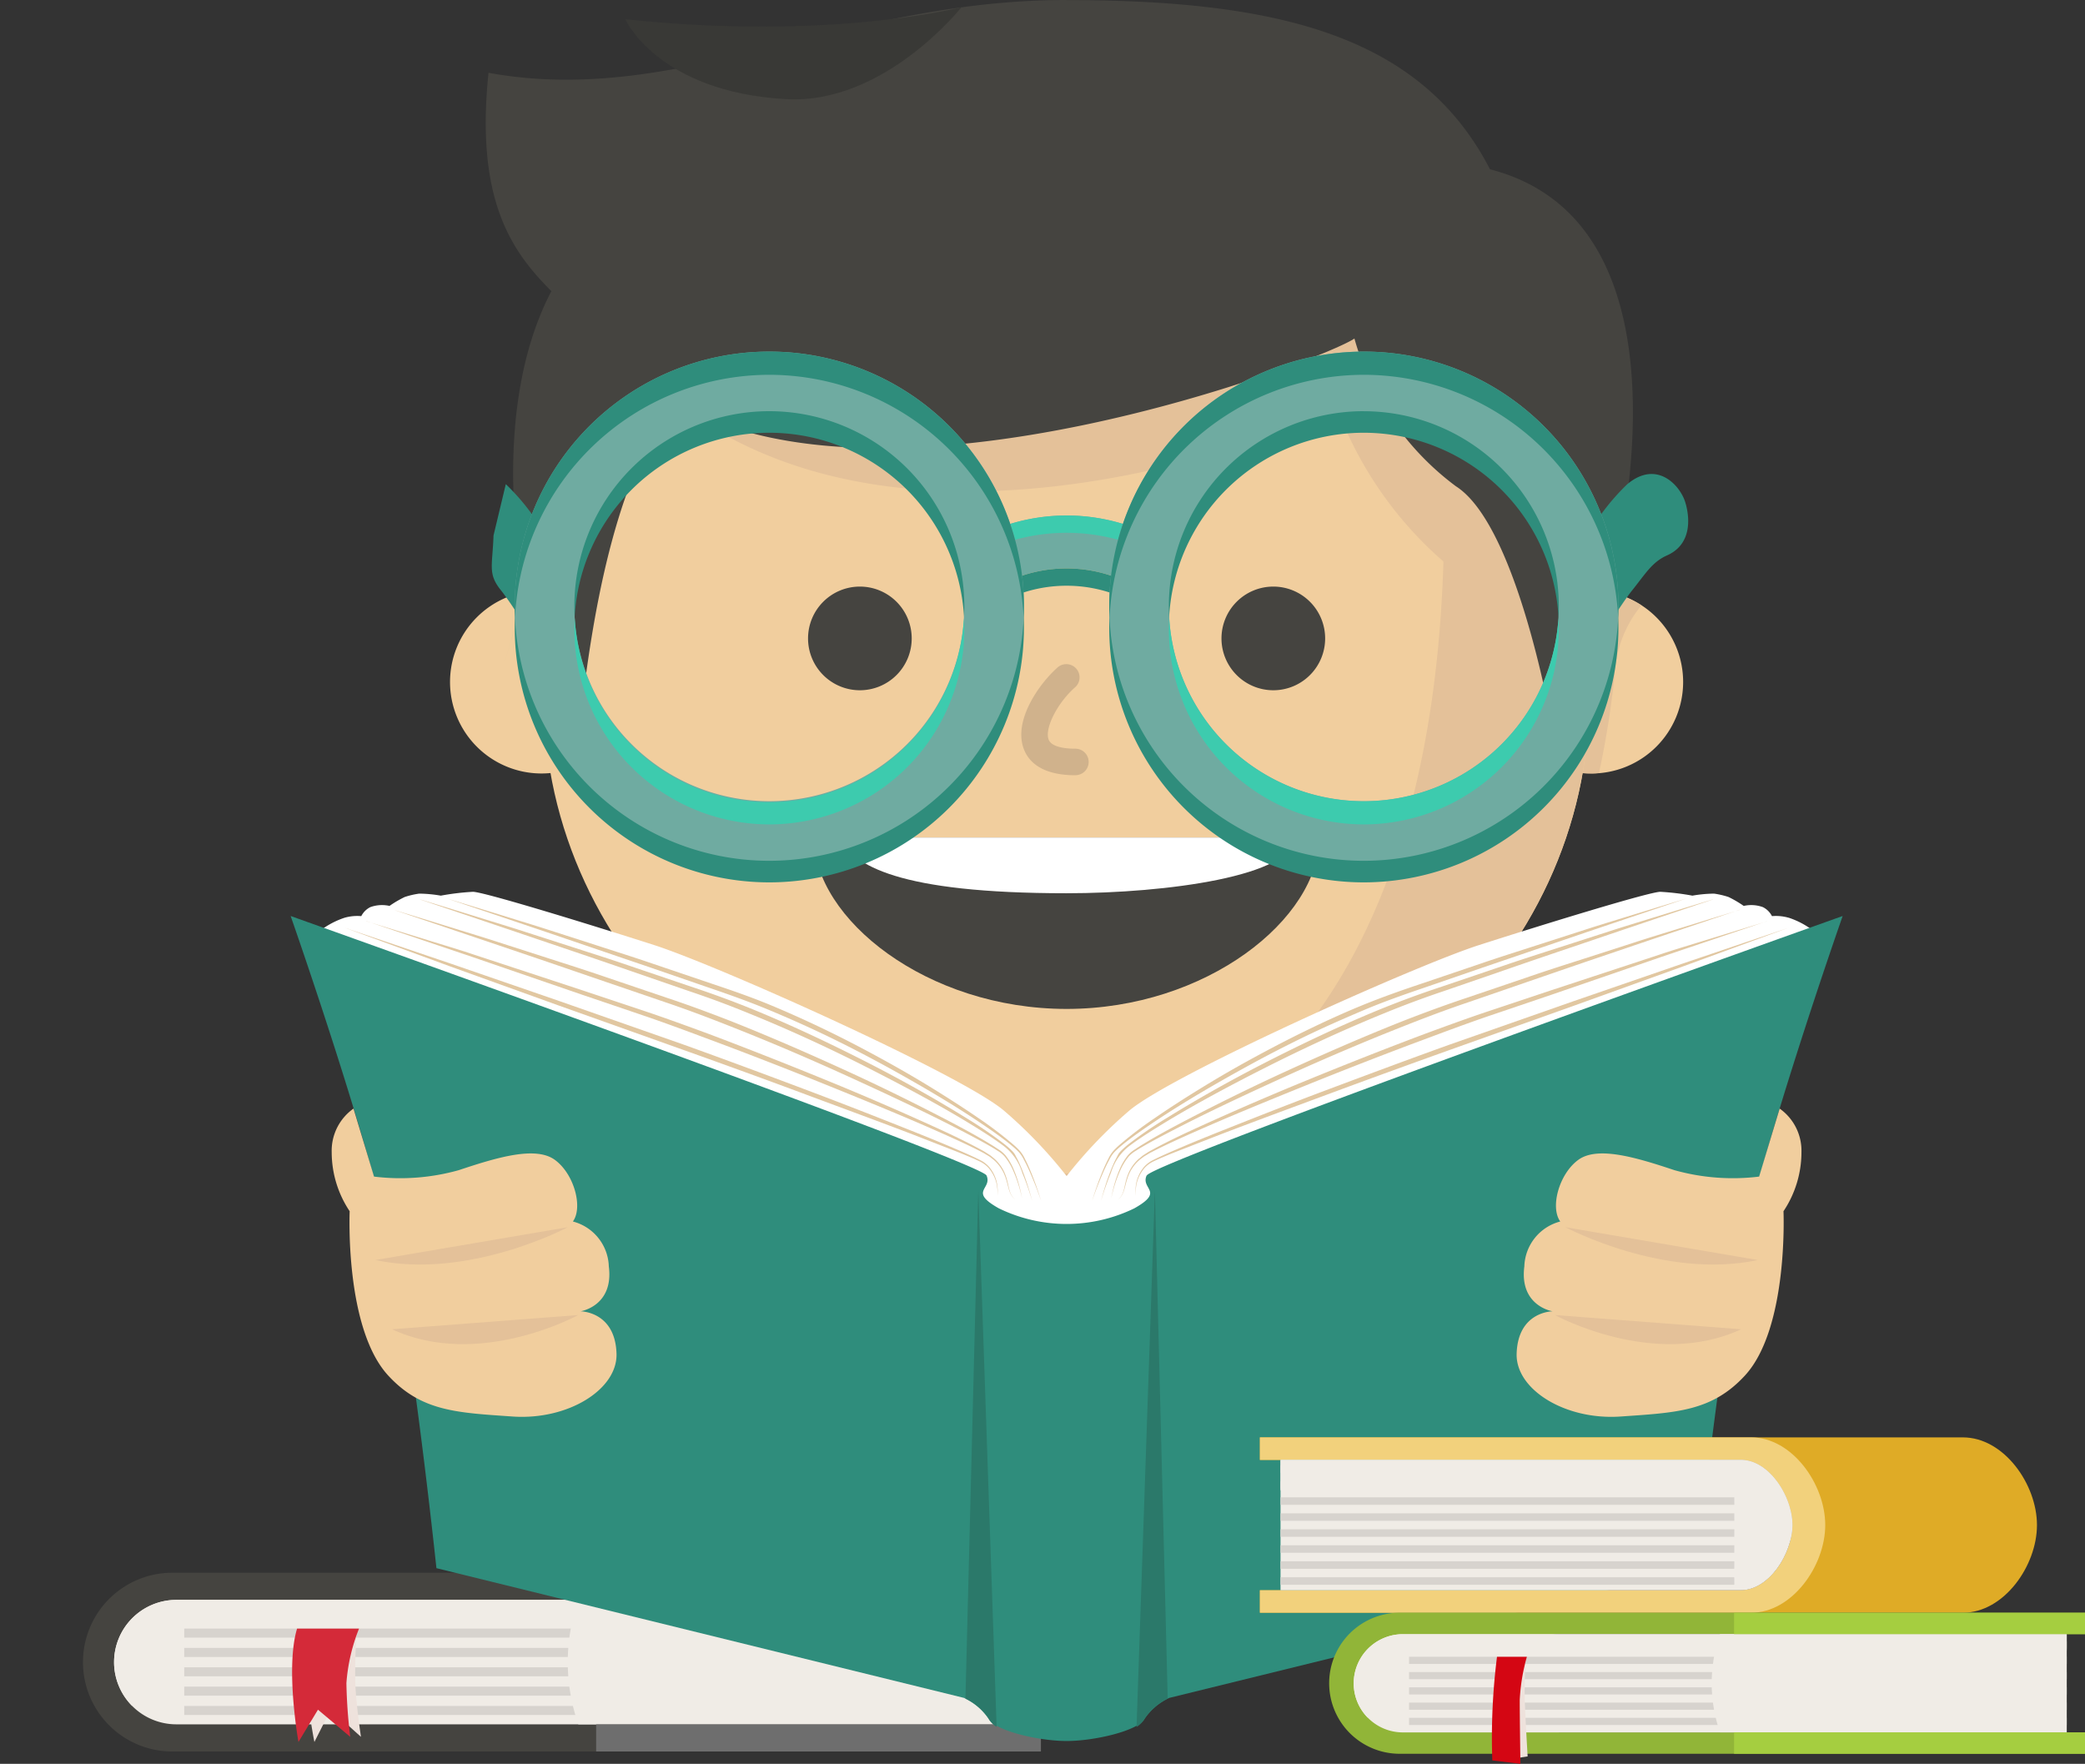 <svg xmlns="http://www.w3.org/2000/svg" xmlns:xlink="http://www.w3.org/1999/xlink" id="Group_967" data-name="Group 967" width="167.956" height="142.077" viewBox="0 0 167.956 142.077"><rect x="0" y="0" width="167.956" height="142.077" fill="#333333" stroke="none"/><defs><clipPath id="clip-path"><rect id="Rectangle_283" data-name="Rectangle 283" width="167.956" height="142.077" fill="none"></rect></clipPath><clipPath id="clip-path-3"><rect id="Rectangle_248" data-name="Rectangle 248" width="72.794" height="8.557" fill="none"></rect></clipPath><clipPath id="clip-path-4"><rect id="Rectangle_249" data-name="Rectangle 249" width="36.247" height="10.026" fill="none"></rect></clipPath><clipPath id="clip-path-5"><rect id="Rectangle_250" data-name="Rectangle 250" width="4.468" height="9.128" fill="none"></rect></clipPath><clipPath id="clip-path-6"><rect id="Rectangle_270" data-name="Rectangle 270" width="41.236" height="8.187" fill="none"></rect></clipPath><clipPath id="clip-path-7"><rect id="Rectangle_277" data-name="Rectangle 277" width="57.435" height="6.751" fill="none"></rect></clipPath><clipPath id="clip-path-8"><rect id="Rectangle_278" data-name="Rectangle 278" width="28.599" height="7.91" fill="none"></rect></clipPath><clipPath id="clip-path-9"><rect id="Rectangle_279" data-name="Rectangle 279" width="2.193" height="8.35" fill="none"></rect></clipPath></defs><g id="Group_993" data-name="Group 993" clip-path="url(#clip-path)"><g id="Group_992" data-name="Group 992"><g id="Group_991" data-name="Group 991" clip-path="url(#clip-path)"><path id="Path_5632" data-name="Path 5632" d="M185.329,214.727v-12.7h12.263v12.7c0,3.352-12.263,3.352-12.263,0" transform="translate(-105.539 -115.048)" fill="#f1ce9e"></path><path id="Path_5633" data-name="Path 5633" d="M193.54,211.414l1.027,5.5c1.734-.384,3.016-1.114,3.016-2.2v-12.7h-2.768c-3.779.865-9.49,2.2-9.49,2.294v6.856a50.631,50.631,0,0,0,8.215.251" transform="translate(-105.537 -115.039)" fill="#e4c199"></path><path id="Path_5634" data-name="Path 5634" d="M91.572,110.477a7.37,7.37,0,1,1-7.37,7.37,7.37,7.37,0,0,1,7.37-7.37" transform="translate(-47.95 -62.913)" fill="#f1ce9e"></path><path id="Path_5635" data-name="Path 5635" d="M288.054,110.477a7.37,7.37,0,1,1-7.37,7.37,7.37,7.37,0,0,1,7.37-7.37" transform="translate(-159.84 -62.913)" fill="#f1ce9e"></path><path id="Path_5636" data-name="Path 5636" d="M287.862,110.478a7.37,7.37,0,1,0-.29,14.737h.29c.2,0,.394-.013.59-.03a73.76,73.76,0,0,0,1.258-7.857,9.485,9.485,0,0,1,2.161-5.653,7.328,7.328,0,0,0-4.013-1.193" transform="translate(-159.648 -62.913)" fill="#e4c199"></path><path id="Path_5637" data-name="Path 5637" d="M185.976,64.834c0,21.194-18.852,38.375-42.106,38.375s-42.107-17.18-42.107-38.375c0-40.343,18.852-49.581,42.106-49.581s42.107,8.175,42.107,49.581" transform="translate(-57.951 -8.686)" fill="#f1ce9e"></path><path id="Path_5638" data-name="Path 5638" d="M189.191,73.016a30.578,30.578,0,0,1-10.142-13.5s-33.066,15.151-53.487-.73c-2.66-11.438,8.71-12.328,8.71-12.328H182.42l13.325,8.175Z" transform="translate(-71.274 -26.455)" fill="#e4c199"></path><path id="Path_5639" data-name="Path 5639" d="M228.458,33.281c12.127,75.524-26.094,80.047-27.4,80.176,22.956-.316,41.46-17.364,41.46-38.36,0-22.225-5.436-34.867-14.063-41.818" transform="translate(-114.498 -18.951)" fill="#e4c199"></path><path id="Path_5640" data-name="Path 5640" d="M172.634,170.5c11.242,0,20.356-7.244,20.356-13.812H152.278c0,6.565,9.114,13.812,20.356,13.812" transform="translate(-86.717 -89.231)" fill="#454440"></path><path id="Path_5641" data-name="Path 5641" d="M193.65,156.7H156.989c1.139,2.24,4.737,4.489,18.331,4.489,8.082,0,18.329-1.4,18.329-4.489" transform="translate(-89.4 -89.238)" fill="#fff"></path><path id="Path_5642" data-name="Path 5642" d="M155.363,109.747a4.175,4.175,0,1,1-4.174,4.174,4.174,4.174,0,0,1,4.174-4.174" transform="translate(-86.097 -62.497)" fill="#454440"></path><path id="Path_5643" data-name="Path 5643" d="M232.718,109.747a4.175,4.175,0,1,1-4.174,4.174,4.174,4.174,0,0,1,4.174-4.174" transform="translate(-130.148 -62.497)" fill="#454440"></path><path id="Path_5644" data-name="Path 5644" d="M195.445,133.2c-2.778,0-3.8-1.154-4.156-2.123-.859-2.281,1.23-5.25,2.75-6.585a1.067,1.067,0,0,1,1.41,1.6c-1.451,1.268-2.494,3.325-2.161,4.228.242.647,1.461.743,2.161.743a1.066,1.066,0,1,1,0,2.133" transform="translate(-108.819 -70.754)" fill="#d0b28c"></path><path id="Path_5645" data-name="Path 5645" d="M137.673,0c-18.288,0-31.241,8.662-46.565,5.864-1.066,10.26,1.866,14.391,5.064,17.588C90.872,33.579,94.02,47.7,94.02,47.7c3.159.623,4.3,12.17,4.3,12.17,1.2-12.3,3.492-21.891,7.714-27.539,17.124,10.217,52.49-3.415,54.827-5.062a22.31,22.31,0,0,0,8.175,11.9c5.215,3.325,8,20.7,8,20.7s1.127-11.548,4.3-12.17c0,0,8.386-29.447-9.553-34.062C166.259,2.933,154.89.008,137.673.008" transform="translate(-51.756)" fill="#454440"></path><path id="Path_5646" data-name="Path 5646" d="M144.082,1.338s-10.559,2.746-27.088.971c0,0,2.613,5.864,12.968,6.439,7.917.44,14.118-7.412,14.118-7.412" transform="translate(-66.624 -0.761)" fill="#393936"></path><path id="Path_5647" data-name="Path 5647" d="M22.722,294.248H92.69v2.188H39.082a5.013,5.013,0,1,0,0,10.025H92.69v2.188H22.722a7.2,7.2,0,0,1,0-14.4" transform="translate(-8.839 -167.565)" fill="#454440"></path><path id="Path_5648" data-name="Path 5648" d="M21.343,304.342a5.018,5.018,0,0,1,5.013-5.013H94.137v10.025H26.356a5.018,5.018,0,0,1-5.013-5.013" transform="translate(-12.154 -170.458)" fill="#f0ece6"></path><rect id="Rectangle_242" data-name="Rectangle 242" width="67.143" height="0.729" transform="translate(14.84 131.182)" fill="#d7d3ce"></rect><rect id="Rectangle_243" data-name="Rectangle 243" width="67.143" height="0.729" transform="translate(14.84 129.623)" fill="#d7d3ce"></rect><rect id="Rectangle_244" data-name="Rectangle 244" width="67.143" height="0.729" transform="translate(14.84 134.299)" fill="#d7d3ce"></rect><rect id="Rectangle_245" data-name="Rectangle 245" width="67.143" height="0.729" transform="translate(14.84 132.74)" fill="#d7d3ce"></rect><rect id="Rectangle_246" data-name="Rectangle 246" width="67.143" height="0.729" transform="translate(14.84 137.415)" fill="#d7d3ce"></rect><rect id="Rectangle_247" data-name="Rectangle 247" width="67.143" height="0.729" transform="translate(14.84 135.857)" fill="#d7d3ce"></rect><g id="Group_969" data-name="Group 969" transform="translate(9.189 128.871)" style="mix-blend-mode: multiply;isolation: isolate"><g id="Group_968" data-name="Group 968"><g id="Group_967-2" data-name="Group 967" clip-path="url(#clip-path-3)"><path id="Path_5649" data-name="Path 5649" d="M21.343,304.342a5.018,5.018,0,0,1,5.013-5.013H94.137v1.64H27.449a5.008,5.008,0,0,0-4.635,6.917,5,5,0,0,1-1.472-3.545" transform="translate(-21.343 -299.329)" fill="#f0ece6"></path></g></g></g><g id="Group_972" data-name="Group 972" transform="translate(45.736 128.871)" style="mix-blend-mode: multiply;isolation: isolate"><g id="Group_971" data-name="Group 971"><g id="Group_970" data-name="Group 970" clip-path="url(#clip-path-4)"><path id="Path_5650" data-name="Path 5650" d="M107.083,309.354h35.395V299.328H107.083a15.173,15.173,0,0,0,0,10.026" transform="translate(-106.231 -299.328)" fill="#f0ece6"></path></g></g></g><g id="Group_975" data-name="Group 975" transform="translate(24.606 131.182)" style="mix-blend-mode: multiply;isolation: isolate"><g id="Group_974" data-name="Group 974"><g id="Group_973" data-name="Group 973" clip-path="url(#clip-path-5)"><path id="Path_5651" data-name="Path 5651" d="M57.388,304.7H61.3a43.792,43.792,0,0,0-.135,4.39c.074,1.874.459,4.327.459,4.327l-2.439-2.187-1.314,2.6s-1.213-5.952-.479-9.128" transform="translate(-57.151 -304.696)" fill="#eee2dc"></path></g></g></g><path id="Path_5652" data-name="Path 5652" d="M55.059,304.7h4.99a14.723,14.723,0,0,0-1.017,4.39,40.952,40.952,0,0,0,.31,4.327l-2.6-2.187-1.572,2.6s-1.07-5.952-.113-9.128" transform="translate(-31.128 -173.514)" fill="#d42a39"></path><rect id="Rectangle_251" data-name="Rectangle 251" width="35.828" height="2.188" transform="translate(48.022 126.683)" fill="#10407f"></rect><rect id="Rectangle_252" data-name="Rectangle 252" width="35.828" height="2.188" transform="translate(48.022 138.896)" fill="#6e6e6e"></rect><path id="Path_5657" data-name="Path 5657" d="M94.421,110.014c.8-2.666,3.1-10.518,3.1-10.518" transform="translate(-53.77 -56.66)" fill="#56bd61"></path><line id="Line_9" data-name="Line 9" x2="0.366" y2="0.652" transform="translate(27.346 68.176)" fill="#56bd61"></line><line id="Line_10" data-name="Line 10" x2="0.345" y2="0.615" transform="translate(27.346 68.176)" fill="#66d47a"></line><path id="Path_5658" data-name="Path 5658" d="M101.592,99.546l.014-.05" transform="translate(-57.853 -56.66)" fill="#66d47a"></path><path id="Path_5659" data-name="Path 5659" d="M91.046,90.582a17.778,17.778,0,0,1,3.2,4.135l-.533,9.071s-2-3.335-3.068-4.669-.67-1.938-.589-4.4" transform="translate(-50.301 -51.583)" fill="#2f8d7c"></path><path id="Path_5660" data-name="Path 5660" d="M304.917,90.968c-.4-1.334-2.268-3.468-4.669-1.468a17.771,17.771,0,0,0-3.2,4.135l.534,9.071s2-3.334,3.068-4.669,1.6-2.268,2.8-2.8c1.954-.869,1.868-2.935,1.467-4.269" transform="translate(-169.158 -50.502)" fill="#2f8d7c"></path><path id="Path_5661" data-name="Path 5661" d="M194.518,102.363a11.3,11.3,0,0,0-11.762,0l-2.379-3.538a15.548,15.548,0,0,1,16.519,0Z" transform="translate(-102.719 -54.925)" fill="#6faba1"></path><path id="Path_5662" data-name="Path 5662" d="M194.518,106.81a11.3,11.3,0,0,0-11.762,0l-1.716-2.551c-.224.131-.449.263-.663.406l2.379,3.538a11.3,11.3,0,0,1,11.762,0l2.379-3.538c-.214-.143-.439-.275-.664-.406Z" transform="translate(-102.719 -59.372)" fill="#2f8d7c"></path><path id="Path_5663" data-name="Path 5663" d="M196.232,99.811l.664-.987a15.546,15.546,0,0,0-16.519,0l.663.987a15.638,15.638,0,0,1,15.192,0" transform="translate(-102.719 -54.925)" fill="#3dcbae"></path><path id="Path_5664" data-name="Path 5664" d="M116.817,110.83a20.509,20.509,0,1,1,20.51-20.51,20.532,20.532,0,0,1-20.51,20.51m0-36.217A15.707,15.707,0,1,0,132.525,90.32a15.725,15.725,0,0,0-15.708-15.707" transform="translate(-54.844 -39.755)" fill="#2f8d7c"></path><path id="Path_5665" data-name="Path 5665" d="M116.817,106.8a20.509,20.509,0,1,1,20.51-20.51,20.532,20.532,0,0,1-20.51,20.51m0-36.217a15.707,15.707,0,1,0,15.708,15.707,15.725,15.725,0,0,0-15.708-15.707" transform="translate(-54.844 -37.462)" fill="#6faba1"></path><path id="Path_5666" data-name="Path 5666" d="M116.817,67.651A20.534,20.534,0,0,1,137.3,87.226c.014-.31.024-.62.024-.933a20.509,20.509,0,1,0-41.019,0c0,.313.009.624.024.933a20.533,20.533,0,0,1,20.486-19.575" transform="translate(-54.844 -37.461)" fill="#2f8d7c"></path><path id="Path_5667" data-name="Path 5667" d="M123.169,132.23a15.725,15.725,0,0,0,15.708-15.707c0-.314-.012-.625-.031-.934a15.7,15.7,0,0,1-31.354,0c-.018.31-.03.62-.03.934a15.725,15.725,0,0,0,15.707,15.707" transform="translate(-61.196 -65.824)" fill="#3dcbae"></path><path id="Path_5668" data-name="Path 5668" d="M228.05,110.83a20.509,20.509,0,1,1,20.509-20.51,20.533,20.533,0,0,1-20.509,20.51m0-36.217A15.707,15.707,0,1,0,243.756,90.32,15.725,15.725,0,0,0,228.05,74.613" transform="translate(-118.187 -39.755)" fill="#2f8d7c"></path><path id="Path_5669" data-name="Path 5669" d="M228.05,106.8a20.509,20.509,0,1,1,20.509-20.51A20.533,20.533,0,0,1,228.05,106.8m0-36.217a15.707,15.707,0,1,0,15.707,15.707A15.725,15.725,0,0,0,228.05,70.586" transform="translate(-118.187 -37.462)" fill="#6faba1"></path><path id="Path_5670" data-name="Path 5670" d="M228.05,67.651a20.533,20.533,0,0,1,20.486,19.575c.014-.31.023-.62.023-.933a20.509,20.509,0,1,0-41.019,0c0,.313.01.624.024.933A20.533,20.533,0,0,1,228.05,67.651" transform="translate(-118.187 -37.461)" fill="#2f8d7c"></path><path id="Path_5671" data-name="Path 5671" d="M234.4,132.23a15.724,15.724,0,0,0,15.707-15.707c0-.314-.012-.625-.029-.934a15.705,15.705,0,0,1-31.355,0c-.019.31-.03.62-.03.934A15.725,15.725,0,0,0,234.4,132.23" transform="translate(-124.539 -65.824)" fill="#3dcbae"></path><path id="Path_5672" data-name="Path 5672" d="M177.839,168.934a3.734,3.734,0,0,0-1.344-.129,1.637,1.637,0,0,0-.724-.723,2.745,2.745,0,0,0-1.55-.1,8.982,8.982,0,0,0-1.219-.716,6.559,6.559,0,0,0-1.172-.274,10.675,10.675,0,0,0-1.743.163,20.493,20.493,0,0,0-2.584-.31c-.868,0-9.383,2.615-14.592,4.287s-25.01,10.56-28.235,13.381a37.062,37.062,0,0,0-5,5.23,37.04,37.04,0,0,0-5-5.23c-3.224-2.822-23.026-11.709-28.235-13.381s-13.725-4.287-14.592-4.287a20.5,20.5,0,0,0-2.584.31,10.668,10.668,0,0,0-1.742-.163,6.551,6.551,0,0,0-1.172.274,8.984,8.984,0,0,0-1.219.716,2.745,2.745,0,0,0-1.55.1,1.639,1.639,0,0,0-.724.723,3.734,3.734,0,0,0-1.344.129,6.691,6.691,0,0,0-2.232,1.254l12.9,49.431s44,13.377,47.5,13.377,47.5-13.377,47.5-13.377l12.9-49.431a6.691,6.691,0,0,0-2.232-1.254" transform="translate(-33.756 -95.01)" fill="#fff"></path><path id="Path_5673" data-name="Path 5673" d="M68.543,172.362l2.379.731,2.73.84c1.053.328,2.248.677,3.535,1.11l8.813,2.9,4.965,1.656c1.691.567,3.39,1.188,5.092,1.814,3.39,1.276,6.757,2.612,9.9,3.9S112,187.874,114.47,189c1.237.562,2.358,1.106,3.334,1.627.242.136.482.251.7.4.11.072.217.135.324.21l.283.231a3.341,3.341,0,0,1,.8,1.053c.341.732.348,1.378.533,1.76a1.125,1.125,0,0,0,.392.5,1.128,1.128,0,0,1-.412-.5c-.2-.383-.235-1.03-.585-1.734a3.245,3.245,0,0,0-.8-1l-.288-.223c-.1-.064-.211-.128-.318-.193-.213-.138-.458-.248-.7-.376-.983-.492-2.116-1.005-3.358-1.552-2.481-1.1-5.411-2.3-8.555-3.572s-6.515-2.588-9.907-3.847c-1.692-.632-3.39-1.263-5.075-1.837l-4.953-1.68-8.77-3.017-8.573-2.9" transform="translate(-39.033 -98.155)" fill="#e1c7a1"></path><path id="Path_5674" data-name="Path 5674" d="M64.462,173.563l8.569,2.9,8.766,3.021L91.828,183c3.406,1.224,6.8,2.487,9.973,3.682s6.121,2.358,8.643,3.363c1.259.506,2.412.976,3.424,1.417.508.216.979.429,1.412.631.213.112.426.2.613.319a2.385,2.385,0,0,1,.486.412,2.914,2.914,0,0,1,.687,1.691,3.046,3.046,0,0,1,0,.651,3.042,3.042,0,0,0-.027-.648,2.922,2.922,0,0,0-.725-1.635,2.291,2.291,0,0,0-.475-.381c-.184-.112-.4-.194-.612-.3-.437-.189-.911-.389-1.423-.592l-3.448-1.345c-2.532-.974-5.505-2.061-8.683-3.247S95.1,184.6,91.69,183.385l-10.011-3.566-8.723-3.142-8.493-3.114" transform="translate(-36.709 -98.838)" fill="#e1c7a1"></path><path id="Path_5675" data-name="Path 5675" d="M73.584,170.2l2.343.714,2.686.829c1.036.322,2.209.673,3.479,1.088l4.106,1.322c1.457.468,3,.958,4.574,1.5l4.877,1.653c1.664.553,3.339,1.172,5,1.818,3.318,1.31,6.583,2.742,9.62,4.136s5.826,2.791,8.2,4.03c1.183.623,2.259,1.212,3.187,1.78.233.142.456.282.666.428a2.507,2.507,0,0,1,.572.48,4.824,4.824,0,0,1,.658,1.12,9.987,9.987,0,0,1,.554,1.725c.093.407.126.628.126.628s-.041-.22-.149-.622a10.632,10.632,0,0,0-.605-1.7,4.741,4.741,0,0,0-.673-1.08,2.412,2.412,0,0,0-.558-.442c-.211-.137-.436-.271-.671-.405-.938-.539-2.027-1.1-3.214-1.706-2.38-1.208-5.2-2.527-8.237-3.911s-6.309-2.784-9.62-4.081c-1.654-.653-3.318-1.277-4.977-1.839L90.656,176,86.1,174.437l-4.084-1.386L73.584,170.2" transform="translate(-41.904 -96.924)" fill="#e1c7a1"></path><path id="Path_5676" data-name="Path 5676" d="M78.625,168.281l2.317.706,2.657.82c1.026.319,2.186.666,3.442,1.075l4.062,1.308c1.441.465,2.965.945,4.526,1.485l4.824,1.635c1.646.542,3.31,1.152,4.944,1.816,3.268,1.337,6.455,2.857,9.4,4.364s5.625,3.041,7.874,4.435a33.745,33.745,0,0,1,2.983,2.041,7.292,7.292,0,0,1,.594.515,1.986,1.986,0,0,1,.249.288c.072.112.115.214.172.318a6.237,6.237,0,0,1,.288.605c.089.2.164.384.231.566.279.721.449,1.3.567,1.7l.17.61s-.066-.21-.19-.6-.325-.965-.619-1.676a4.262,4.262,0,0,0-1.554-2.2c-.857-.638-1.884-1.278-3.012-1.962-2.26-1.362-4.976-2.819-7.916-4.313s-6.134-2.978-9.391-4.3q-2.44-1.006-4.914-1.835l-4.813-1.659c-3.119-1.085-6.044-2.058-8.544-2.913l-8.345-2.818" transform="translate(-44.774 -95.831)" fill="#e1c7a1"></path><path id="Path_5677" data-name="Path 5677" d="M83.426,168.042l2.269.691,2.6.8c1,.313,2.141.653,3.371,1.052l3.978,1.281c1.41.459,2.9.923,4.434,1.45l4.724,1.6c1.608.537,3.248,1.1,4.847,1.768s3.171,1.383,4.7,2.129,3.011,1.528,4.43,2.309,2.772,1.571,4.034,2.354,2.443,1.542,3.509,2.279a30.5,30.5,0,0,1,2.82,2.141,5.842,5.842,0,0,1,.551.54,2.763,2.763,0,0,1,.38.611c.208.4.377.794.517,1.143.285.7.472,1.264.6,1.648l.188.591-.208-.584c-.138-.38-.35-.934-.65-1.625-.15-.347-.323-.722-.541-1.121a2.613,2.613,0,0,0-.381-.58,5.787,5.787,0,0,0-.552-.512c-.8-.668-1.78-1.342-2.853-2.06-2.151-1.431-4.753-2.962-7.587-4.509-1.419-.77-2.9-1.538-4.427-2.275s-3.1-1.439-4.685-2.1-3.205-1.241-4.815-1.788l-4.713-1.624L91.6,170.8l-8.173-2.76" transform="translate(-47.508 -95.694)" fill="#e1c7a1"></path><path id="Path_5678" data-name="Path 5678" d="M261.409,172.362l-8.573,2.9-8.77,3.017-4.953,1.68c-1.684.574-3.382,1.205-5.074,1.837-3.392,1.258-6.762,2.575-9.907,3.847s-6.074,2.475-8.555,3.572c-1.241.546-2.374,1.06-3.358,1.552-.242.128-.487.239-.7.376-.108.065-.22.129-.318.193l-.289.223a3.252,3.252,0,0,0-.8,1c-.349.7-.386,1.351-.584,1.734a1.128,1.128,0,0,1-.412.5,1.126,1.126,0,0,0,.392-.5c.185-.383.191-1.029.533-1.76a3.335,3.335,0,0,1,.8-1.053l.283-.231c.107-.075.214-.139.324-.21.217-.148.458-.263.7-.4.976-.521,2.1-1.065,3.334-1.627,2.471-1.13,5.373-2.4,8.515-3.692s6.508-2.626,9.9-3.9c1.7-.626,3.4-1.247,5.092-1.814l4.965-1.656,8.813-2.9c1.287-.433,2.482-.781,3.535-1.11l2.73-.84,2.379-.731" transform="translate(-119.083 -98.155)" fill="#e1c7a1"></path><path id="Path_5679" data-name="Path 5679" d="M265.062,173.563l-8.493,3.114-8.723,3.142-10.011,3.566c-3.405,1.218-6.805,2.454-9.985,3.634s-6.15,2.272-8.682,3.247l-3.448,1.345c-.512.2-.987.4-1.423.592-.212.1-.428.186-.612.3a2.292,2.292,0,0,0-.475.381,2.921,2.921,0,0,0-.725,1.635,3.041,3.041,0,0,0-.027.648,3.048,3.048,0,0,1,0-.651,2.914,2.914,0,0,1,.686-1.69,2.384,2.384,0,0,1,.486-.412c.187-.121.4-.207.613-.319.434-.2.9-.415,1.413-.631,1.012-.441,2.164-.911,3.423-1.417,2.522-1,5.466-2.173,8.643-3.363s6.567-2.458,9.973-3.682l10.031-3.515,8.766-3.021,8.569-2.9" transform="translate(-120.979 -98.838)" fill="#e1c7a1"></path><path id="Path_5680" data-name="Path 5680" d="M258.556,170.2l-8.436,2.849-4.084,1.386L241.483,176l-4.865,1.677c-1.66.561-3.323,1.186-4.977,1.839-3.311,1.3-6.582,2.7-9.62,4.081s-5.857,2.7-8.237,3.911c-1.188.607-2.276,1.167-3.214,1.706-.235.134-.46.268-.671.405a2.411,2.411,0,0,0-.558.442,4.722,4.722,0,0,0-.673,1.08,10.6,10.6,0,0,0-.606,1.7c-.108.4-.149.622-.149.622s.033-.22.127-.628a9.937,9.937,0,0,1,.553-1.725,4.825,4.825,0,0,1,.658-1.12,2.507,2.507,0,0,1,.572-.48c.21-.145.433-.286.666-.428.928-.568,2-1.157,3.187-1.78,2.369-1.239,5.159-2.635,8.2-4.03s6.3-2.826,9.619-4.136c1.662-.646,3.337-1.264,5-1.818l4.877-1.653c1.578-.546,3.116-1.035,4.574-1.5l4.106-1.322c1.27-.415,2.443-.766,3.479-1.088l2.686-.829,2.343-.714" transform="translate(-118.4 -96.924)" fill="#e1c7a1"></path><path id="Path_5681" data-name="Path 5681" d="M255.292,168.281l-8.345,2.818c-2.5.855-5.426,1.828-8.544,2.913l-4.813,1.659q-2.469.827-4.914,1.835c-3.256,1.326-6.447,2.816-9.39,4.3s-5.656,2.951-7.917,4.313c-1.127.684-2.154,1.324-3.012,1.962a4.266,4.266,0,0,0-1.554,2.2c-.292.711-.49,1.284-.618,1.676l-.191.6.17-.61c.117-.4.288-.978.566-1.7.067-.181.143-.371.231-.566a6.238,6.238,0,0,1,.288-.605c.057-.1.1-.206.172-.318a1.944,1.944,0,0,1,.25-.288,7.286,7.286,0,0,1,.593-.515,33.875,33.875,0,0,1,2.983-2.041c2.249-1.394,4.931-2.928,7.875-4.435s6.13-3.027,9.4-4.364c1.634-.664,3.3-1.274,4.944-1.816l4.824-1.635c1.562-.54,3.085-1.02,4.526-1.485l4.062-1.308c1.256-.409,2.417-.756,3.442-1.075l2.657-.82,2.318-.706" transform="translate(-117.306 -95.831)" fill="#e1c7a1"></path><path id="Path_5682" data-name="Path 5682" d="M252.268,168.042,244.1,170.8l-8.368,2.851-4.713,1.624c-1.61.547-3.231,1.118-4.816,1.788s-3.16,1.363-4.685,2.1-3.008,1.5-4.427,2.275c-2.834,1.547-5.435,3.078-7.587,4.509-1.073.718-2.048,1.392-2.853,2.06a5.839,5.839,0,0,0-.552.512,2.613,2.613,0,0,0-.381.58c-.218.4-.391.774-.541,1.121-.3.691-.511,1.246-.65,1.625l-.208.584.188-.591c.127-.384.315-.947.6-1.648.141-.35.309-.739.517-1.143a2.763,2.763,0,0,1,.38-.611,5.842,5.842,0,0,1,.551-.54,30.5,30.5,0,0,1,2.82-2.141c1.066-.737,2.247-1.5,3.509-2.279s2.613-1.575,4.034-2.354,2.9-1.56,4.43-2.309,3.1-1.474,4.7-2.129,3.238-1.231,4.846-1.768l4.724-1.6c1.53-.527,3.024-.991,4.434-1.45l3.978-1.281c1.231-.4,2.368-.739,3.372-1.052l2.6-.8,2.27-.691" transform="translate(-116.35 -95.694)" fill="#e1c7a1"></path><path id="Path_5683" data-name="Path 5683" d="M123.334,192.279c-.5,1.115,1.488,1.254-.992,2.647a12.463,12.463,0,0,1-10.913,0c-2.481-1.393-.5-1.533-.992-2.647s-56.056-20.9-56.056-20.9,6.89,19.612,8.543,28.707,3.2,23.824,3.2,23.824l42.5,10.45a4.918,4.918,0,0,1,1.984,1.672c.494.971,4.023,1.8,6.284,1.8s5.79-.833,6.284-1.8a4.918,4.918,0,0,1,1.984-1.672l42.5-10.45s1.543-14.729,3.2-23.824,8.543-28.707,8.543-28.707-55.56,19.786-56.056,20.9" transform="translate(-30.968 -97.594)" fill="#2f8d7c"></path><path id="Path_5684" data-name="Path 5684" d="M215.159,263.689A4.629,4.629,0,0,0,213.3,265.3a1.834,1.834,0,0,1-.65.667l1.476-43.194Z" transform="translate(-121.095 -126.863)" fill="#2b796a"></path><path id="Path_5685" data-name="Path 5685" d="M180.639,263.689A4.629,4.629,0,0,1,182.5,265.3a1.834,1.834,0,0,0,.65.667l-1.476-43.194Z" transform="translate(-102.868 -126.863)" fill="#2b796a"></path><path id="Path_5686" data-name="Path 5686" d="M63.811,207.41l1.654,5.478a17.41,17.41,0,0,0,6.821-.517c3.1-1.033,6.2-1.964,7.751-.827s2.274,3.824,1.447,4.961a3.866,3.866,0,0,1,2.894,3.617c.413,3.2-2.274,3.617-2.274,3.617s2.791,0,2.894,3.411c.088,2.894-3.927,5.374-8.371,5.064s-7.348-.393-10.025-3.307c-3.514-3.824-3.1-13.229-3.1-13.229a8.566,8.566,0,0,1-1.447-4.754,4.154,4.154,0,0,1,1.757-3.514" transform="translate(-35.335 -118.113)" fill="#f1ce9e"></path><path id="Path_5687" data-name="Path 5687" d="M85.725,229.6s-7.958,4.253-15.5,2.643" transform="translate(-39.989 -130.748)" fill="#e4c199"></path><path id="Path_5688" data-name="Path 5688" d="M88.345,246.037s-8.005,4.4-15,1.146" transform="translate(-41.766 -140.11)" fill="#e4c199"></path><path id="Path_5689" data-name="Path 5689" d="M304.955,207.41l-1.654,5.478a17.41,17.41,0,0,1-6.821-.517c-3.1-1.033-6.2-1.964-7.751-.827s-2.274,3.824-1.447,4.961a3.866,3.866,0,0,0-2.894,3.617c-.413,3.2,2.274,3.617,2.274,3.617s-2.791,0-2.894,3.411c-.088,2.894,3.927,5.374,8.371,5.064s7.348-.393,10.025-3.307c3.514-3.824,3.1-13.229,3.1-13.229a8.566,8.566,0,0,0,1.447-4.754,4.154,4.154,0,0,0-1.757-3.514" transform="translate(-161.596 -118.113)" fill="#f1ce9e"></path><path id="Path_5690" data-name="Path 5690" d="M292.892,229.6s7.958,4.253,15.5,2.643" transform="translate(-166.792 -130.748)" fill="#e4c199"></path><path id="Path_5691" data-name="Path 5691" d="M290.935,246.037s8,4.4,15,1.146" transform="translate(-165.678 -140.11)" fill="#e4c199"></path><path id="Path_5692" data-name="Path 5692" d="M292.363,268.925H235.731v1.813h38.744c2.29,0,4.154,2.96,4.154,5.25s-1.864,5.25-4.154,5.25H235.731v1.812h56.632c3.295,0,5.965-3.767,5.965-7.062s-2.67-7.062-5.965-7.062" transform="translate(-134.241 -153.144)" fill="#dfab26"></path><path id="Path_5693" data-name="Path 5693" d="M281.272,275.987c0-3.3-2.672-7.062-5.967-7.062H235.731v1.813h38.744c2.29,0,4.154,2.959,4.154,5.25s-1.864,5.249-4.154,5.249H235.731v1.812h39.574c3.295,0,5.967-3.767,5.967-7.062" transform="translate(-134.241 -153.144)" fill="#f2d17c"></path><path id="Path_5694" data-name="Path 5694" d="M280.826,278.385c0-2.29-1.864-5.249-4.153-5.249H239.59v10.5h37.083c2.29,0,4.153-2.959,4.153-5.249" transform="translate(-136.439 -155.542)" fill="#f0ece6"></path><rect id="Rectangle_262" data-name="Rectangle 262" width="36.554" height="0.604" transform="translate(103.151 120.609)" fill="#d7d3ce"></rect><rect id="Rectangle_263" data-name="Rectangle 263" width="36.554" height="0.604" transform="translate(103.151 119.323)" fill="#d7d3ce"></rect><rect id="Rectangle_264" data-name="Rectangle 264" width="36.554" height="0.604" transform="translate(103.151 118.035)" fill="#d7d3ce"></rect><rect id="Rectangle_265" data-name="Rectangle 265" width="36.554" height="0.604" transform="translate(103.151 123.185)" fill="#d7d3ce"></rect><rect id="Rectangle_266" data-name="Rectangle 266" width="36.554" height="0.604" transform="translate(103.151 121.898)" fill="#d7d3ce"></rect><rect id="Rectangle_267" data-name="Rectangle 267" width="36.554" height="0.604" transform="translate(103.151 125.761)" fill="#d7d3ce"></rect><rect id="Rectangle_268" data-name="Rectangle 268" width="36.554" height="0.604" transform="translate(103.151 127.049)" fill="#d7d3ce"></rect><rect id="Rectangle_269" data-name="Rectangle 269" width="36.554" height="0.604" transform="translate(103.151 124.473)" fill="#d7d3ce"></rect><g id="Group_981" data-name="Group 981" transform="translate(103.151 117.594)" style="mix-blend-mode: multiply;isolation: isolate"><g id="Group_980" data-name="Group 980"><g id="Group_979" data-name="Group 979" clip-path="url(#clip-path-6)"><path id="Path_5695" data-name="Path 5695" d="M280.826,278.385c0-2.29-1.864-5.249-4.153-5.249H239.59v2.455h36.176a4.15,4.15,0,0,1,3.841,5.732,4.143,4.143,0,0,0,1.219-2.937" transform="translate(-239.59 -273.136)" fill="#f0ece6"></path></g></g></g><path id="Path_5696" data-name="Path 5696" d="M254.372,301.732h55.206v1.726h-42.3a3.955,3.955,0,1,0,0,7.91h42.3v1.726H254.372a5.681,5.681,0,1,1,0-11.362" transform="translate(-141.621 -171.827)" fill="#91b538"></path><path id="Path_5697" data-name="Path 5697" d="M253.284,309.7a3.96,3.96,0,0,1,3.955-3.956h53.48v7.911h-53.48a3.96,3.96,0,0,1-3.955-3.955" transform="translate(-144.237 -174.109)" fill="#f0ece6"></path><rect id="Rectangle_271" data-name="Rectangle 271" width="52.977" height="0.576" transform="translate(113.506 133.454)" fill="#d7d3ce"></rect><rect id="Rectangle_272" data-name="Rectangle 272" width="52.977" height="0.575" transform="translate(113.506 132.225)" fill="#d7d3ce"></rect><rect id="Rectangle_273" data-name="Rectangle 273" width="52.977" height="0.576" transform="translate(113.506 135.914)" fill="#d7d3ce"></rect><rect id="Rectangle_274" data-name="Rectangle 274" width="52.977" height="0.575" transform="translate(113.506 134.684)" fill="#d7d3ce"></rect><rect id="Rectangle_275" data-name="Rectangle 275" width="52.977" height="0.576" transform="translate(113.506 138.372)" fill="#d7d3ce"></rect><rect id="Rectangle_276" data-name="Rectangle 276" width="52.977" height="0.575" transform="translate(113.506 137.144)" fill="#d7d3ce"></rect><g id="Group_984" data-name="Group 984" transform="translate(109.047 131.631)" style="mix-blend-mode: multiply;isolation: isolate"><g id="Group_983" data-name="Group 983"><g id="Group_982" data-name="Group 982" clip-path="url(#clip-path-7)"><path id="Path_5698" data-name="Path 5698" d="M253.284,309.7a3.96,3.96,0,0,1,3.955-3.956h53.48v1.295H258.1a3.951,3.951,0,0,0-3.657,5.457,3.942,3.942,0,0,1-1.161-2.8" transform="translate(-253.284 -305.74)" fill="#f0ece6"></path></g></g></g><g id="Group_987" data-name="Group 987" transform="translate(137.884 131.631)" style="mix-blend-mode: multiply;isolation: isolate"><g id="Group_986" data-name="Group 986"><g id="Group_985" data-name="Group 985" clip-path="url(#clip-path-8)"><path id="Path_5699" data-name="Path 5699" d="M320.935,313.65h27.927v-7.91H320.935a11.981,11.981,0,0,0,0,7.91" transform="translate(-320.263 -305.74)" fill="#f0ece6"></path></g></g></g><g id="Group_990" data-name="Group 990" transform="translate(120.862 133.454)" style="mix-blend-mode: multiply;isolation: isolate"><g id="Group_989" data-name="Group 989"><g id="Group_988" data-name="Group 988" clip-path="url(#clip-path-9)"><path id="Path_5700" data-name="Path 5700" d="M280.969,309.975h1.8s-.118,1.985-.076,3.464.231,4.562.231,4.562l-2.121.323a60.718,60.718,0,0,1,.17-8.349" transform="translate(-280.727 -309.975)" fill="#eee2dc"></path></g></g></g><path id="Path_5701" data-name="Path 5701" d="M279.565,309.975h2.407a15.491,15.491,0,0,0-.575,3.464c0,1.478.054,5.158.054,5.158l-2.263-.273a51.8,51.8,0,0,1,.377-8.349" transform="translate(-158.975 -176.521)" fill="#d40613"></path><rect id="Rectangle_280" data-name="Rectangle 280" width="28.269" height="1.726" transform="translate(139.688 129.905)" fill="#a5ce40"></rect><rect id="Rectangle_281" data-name="Rectangle 281" width="28.269" height="1.726" transform="translate(139.688 139.541)" fill="#a5ce40"></rect></g></g></g></svg>
